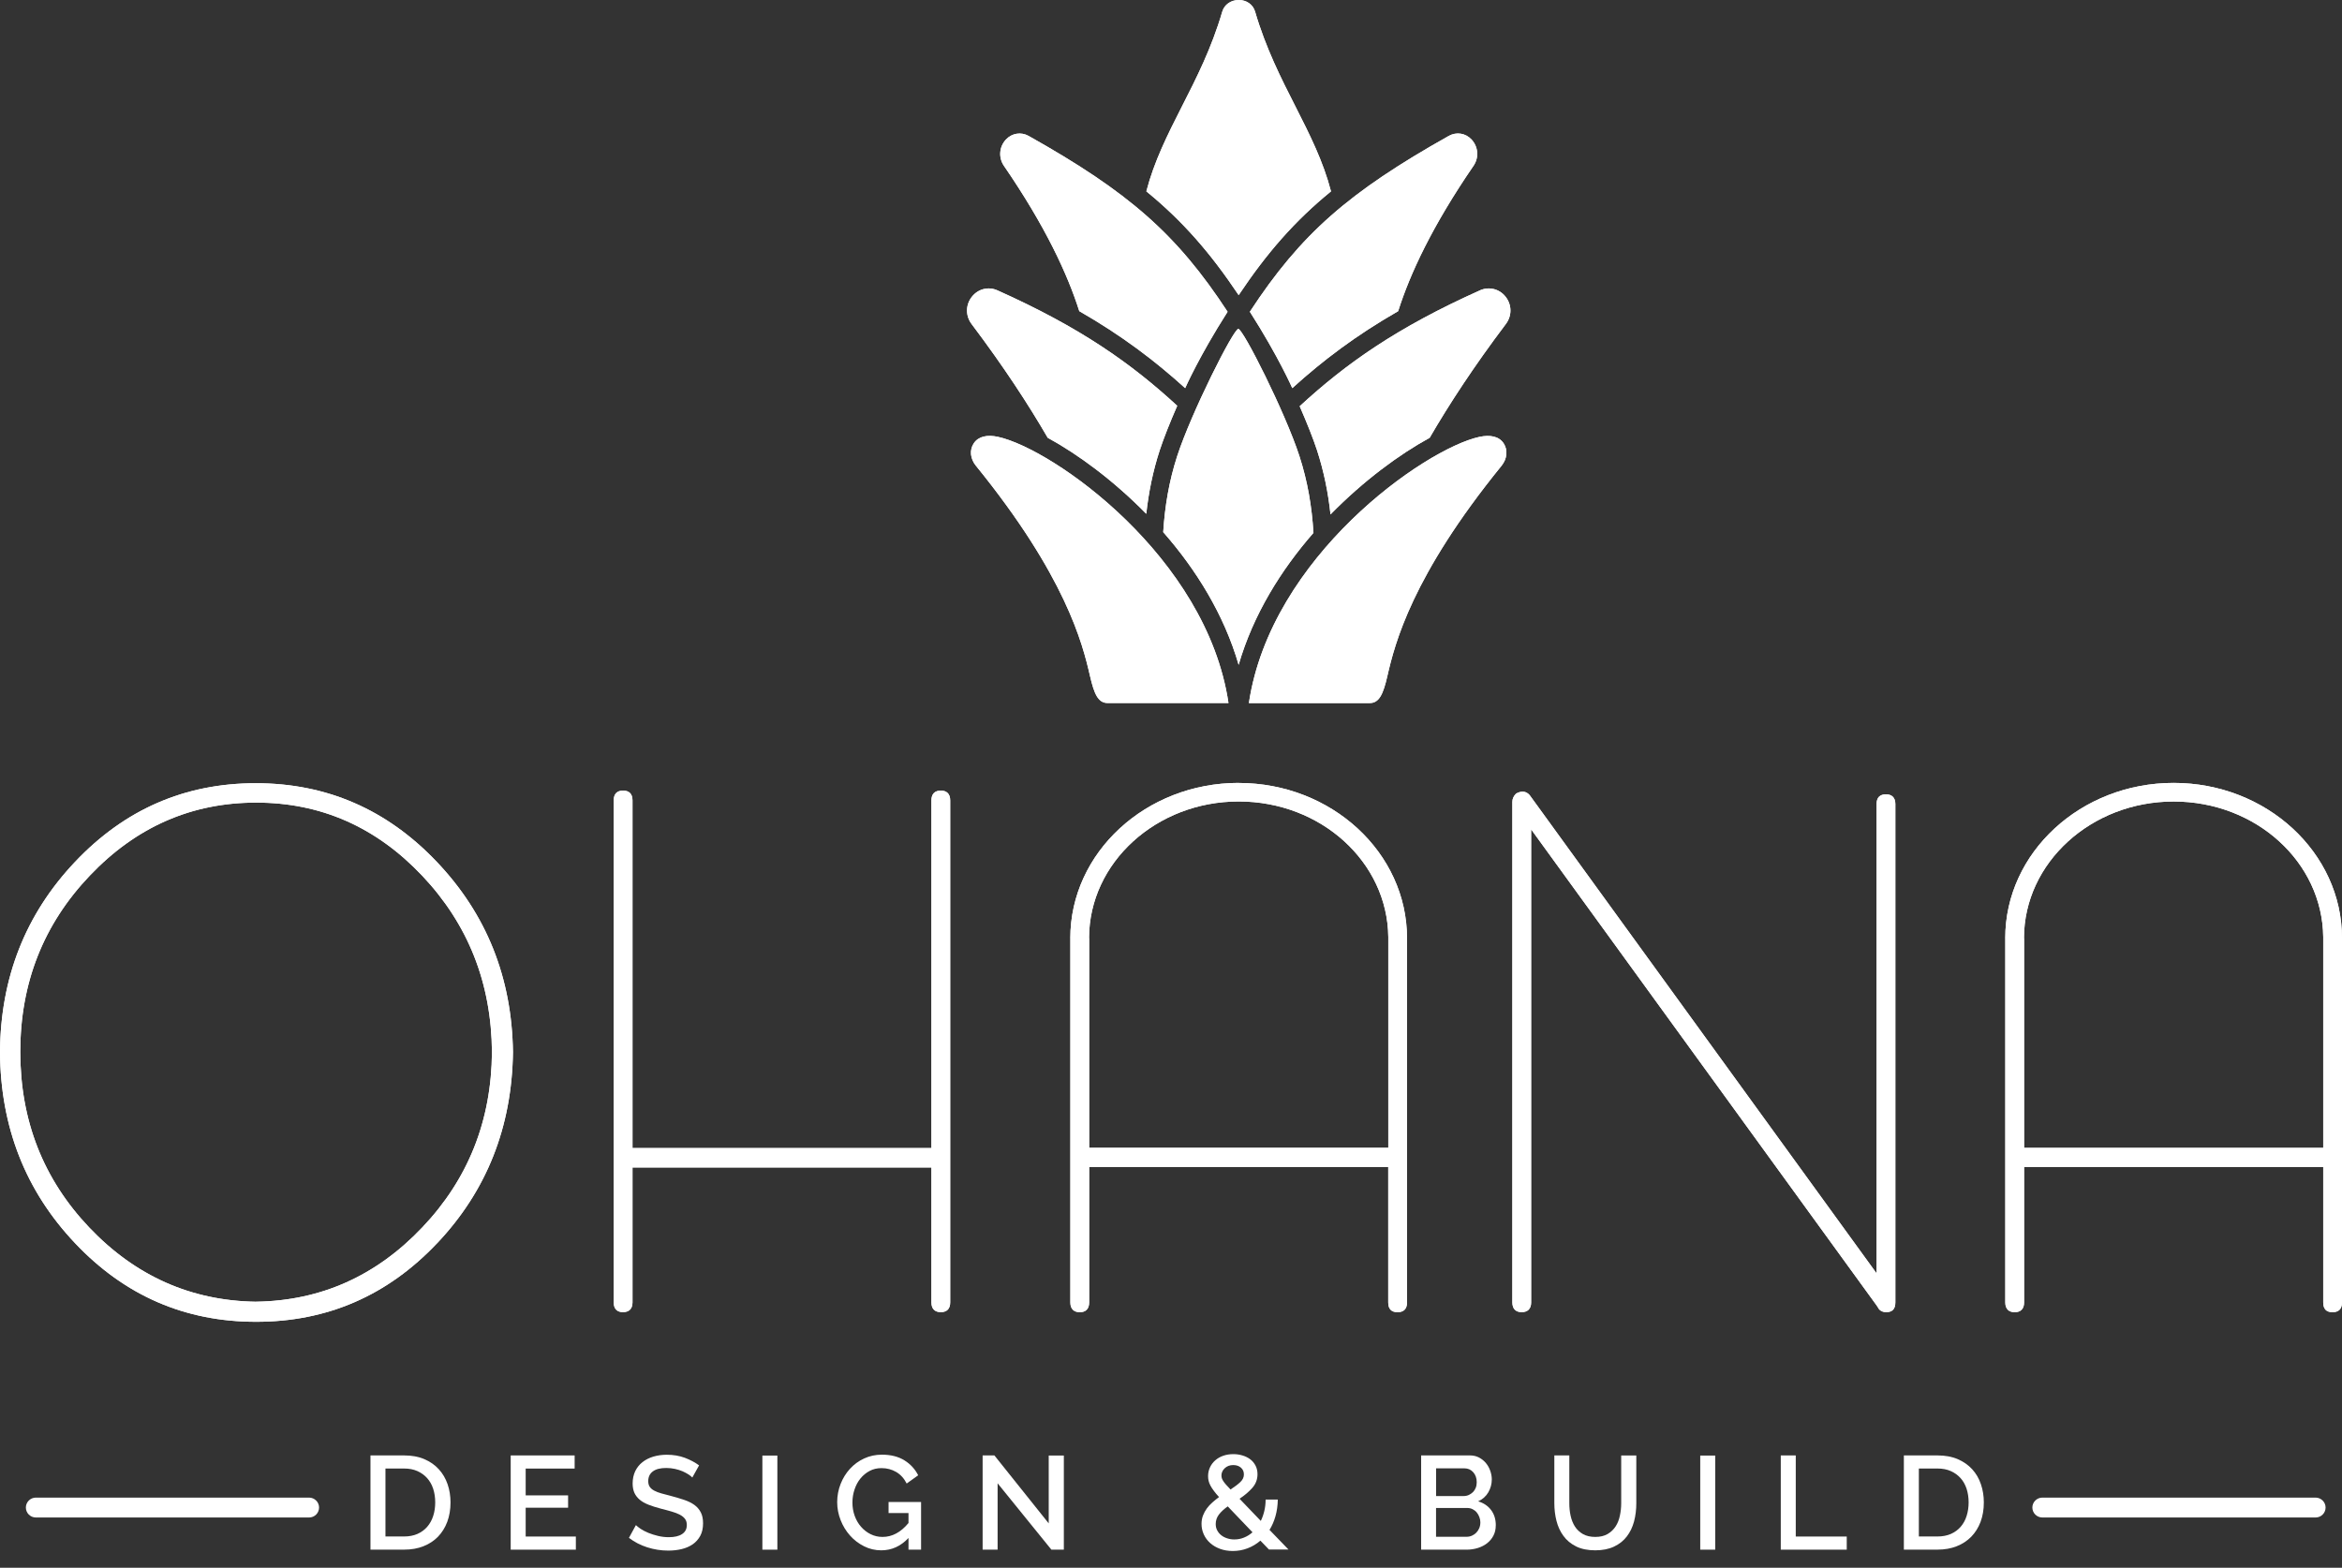 <svg width="118" height="79" viewBox="0 0 118 79" fill="none" xmlns="http://www.w3.org/2000/svg">
<rect x="0" y="0" width="118" height="79" fill="#333333" stroke="none"/>
<g clip-path="url(#clip0_70_492)">
<path d="M18.666 78.089V73.34H20.364C20.751 73.34 21.09 73.402 21.38 73.527C21.67 73.652 21.913 73.821 22.108 74.035C22.304 74.249 22.45 74.499 22.551 74.789C22.65 75.077 22.699 75.384 22.699 75.708C22.699 76.069 22.643 76.394 22.535 76.686C22.425 76.979 22.268 77.228 22.068 77.436C21.866 77.643 21.621 77.804 21.333 77.917C21.045 78.031 20.724 78.087 20.369 78.087H18.67L18.666 78.089ZM21.928 75.708C21.928 75.458 21.893 75.228 21.825 75.019C21.756 74.809 21.652 74.629 21.517 74.479C21.382 74.33 21.218 74.212 21.025 74.127C20.832 74.042 20.612 74 20.364 74H19.421V77.424H20.364C20.616 77.424 20.841 77.38 21.034 77.295C21.23 77.208 21.394 77.088 21.526 76.934C21.659 76.78 21.76 76.6 21.827 76.388C21.895 76.178 21.928 75.951 21.928 75.706V75.708Z" fill="white"/>
<path d="M29.014 77.427V78.089H25.731V73.34H28.953V74.002H26.486V75.353H28.623V75.975H26.486V77.427H29.014Z" fill="white"/>
<path d="M34.886 74.457C34.841 74.408 34.776 74.354 34.691 74.299C34.605 74.243 34.504 74.192 34.392 74.14C34.277 74.091 34.149 74.051 34.01 74.02C33.87 73.989 33.722 73.973 33.565 73.973C33.268 73.973 33.044 74.031 32.891 74.147C32.738 74.263 32.661 74.426 32.661 74.635C32.661 74.751 32.686 74.847 32.736 74.921C32.785 74.994 32.859 75.059 32.958 75.112C33.057 75.166 33.181 75.215 33.329 75.255C33.477 75.297 33.65 75.344 33.848 75.393C34.082 75.456 34.295 75.52 34.491 75.587C34.686 75.654 34.853 75.737 34.99 75.837C35.127 75.937 35.232 76.06 35.309 76.209C35.385 76.356 35.423 76.539 35.423 76.758C35.423 77.008 35.376 77.219 35.282 77.393C35.187 77.567 35.059 77.71 34.902 77.819C34.742 77.928 34.556 78.009 34.345 78.06C34.133 78.111 33.909 78.136 33.67 78.136C33.306 78.136 32.954 78.08 32.612 77.971C32.27 77.862 31.963 77.703 31.689 77.494L32.039 76.852C32.097 76.909 32.181 76.974 32.288 77.046C32.396 77.117 32.522 77.181 32.668 77.242C32.814 77.302 32.976 77.353 33.151 77.395C33.327 77.438 33.509 77.46 33.697 77.46C33.985 77.46 34.208 77.409 34.367 77.302C34.527 77.197 34.605 77.046 34.605 76.845C34.605 76.724 34.576 76.624 34.518 76.544C34.459 76.463 34.374 76.392 34.262 76.332C34.149 76.272 34.012 76.218 33.85 76.171C33.688 76.125 33.504 76.073 33.297 76.022C33.059 75.96 32.85 75.893 32.675 75.824C32.498 75.754 32.349 75.672 32.235 75.574C32.118 75.476 32.028 75.362 31.967 75.231C31.907 75.099 31.875 74.941 31.875 74.753C31.875 74.522 31.92 74.316 32.005 74.134C32.093 73.953 32.214 73.801 32.369 73.679C32.524 73.556 32.706 73.465 32.918 73.4C33.129 73.338 33.356 73.306 33.599 73.306C33.931 73.306 34.232 73.358 34.507 73.46C34.778 73.563 35.017 73.69 35.223 73.841L34.88 74.457H34.886Z" fill="white"/>
<path d="M38.412 78.089V73.347H39.167V78.089H38.412Z" fill="white"/>
<path d="M45.774 77.5C45.383 77.915 44.927 78.122 44.405 78.122C44.095 78.122 43.805 78.055 43.533 77.917C43.262 77.781 43.026 77.601 42.826 77.375C42.626 77.15 42.468 76.892 42.354 76.6C42.239 76.307 42.181 76.004 42.181 75.692C42.181 75.38 42.239 75.066 42.354 74.776C42.468 74.486 42.626 74.232 42.826 74.013C43.026 73.795 43.262 73.621 43.538 73.494C43.812 73.367 44.111 73.302 44.435 73.302C44.884 73.302 45.262 73.398 45.567 73.587C45.873 73.777 46.104 74.029 46.262 74.341L45.682 74.756C45.551 74.497 45.374 74.303 45.154 74.174C44.931 74.044 44.686 73.98 44.414 73.98C44.194 73.98 43.994 74.026 43.814 74.122C43.635 74.218 43.48 74.345 43.352 74.504C43.223 74.662 43.124 74.847 43.055 75.057C42.985 75.266 42.949 75.485 42.949 75.712C42.949 75.953 42.987 76.178 43.064 76.388C43.14 76.597 43.246 76.78 43.383 76.936C43.52 77.092 43.68 77.217 43.866 77.309C44.05 77.4 44.25 77.447 44.466 77.447C44.952 77.447 45.388 77.213 45.774 76.745V76.243H44.77V75.688H46.408V78.089H45.774V77.5Z" fill="white"/>
<path d="M50.264 74.745V78.089H49.509V73.34H50.102L52.839 76.765V73.347H53.601V78.089H52.974L50.264 74.745Z" fill="white"/>
<path d="M63.943 78.089L63.504 77.634C63.307 77.804 63.091 77.933 62.855 78.022C62.619 78.111 62.374 78.156 62.116 78.156C61.882 78.156 61.668 78.12 61.475 78.049C61.282 77.978 61.116 77.882 60.976 77.757C60.837 77.634 60.729 77.489 60.653 77.322C60.576 77.155 60.538 76.976 60.538 76.789C60.538 76.638 60.563 76.497 60.612 76.368C60.662 76.238 60.727 76.12 60.808 76.009C60.889 75.899 60.981 75.799 61.089 75.706C61.194 75.612 61.304 75.523 61.421 75.438C61.318 75.326 61.23 75.224 61.163 75.13C61.093 75.037 61.035 74.95 60.99 74.865C60.945 74.782 60.913 74.702 60.895 74.624C60.877 74.546 60.868 74.466 60.868 74.381C60.868 74.221 60.902 74.073 60.967 73.935C61.032 73.799 61.12 73.683 61.235 73.583C61.347 73.485 61.48 73.409 61.635 73.355C61.79 73.302 61.958 73.275 62.138 73.275C62.3 73.275 62.455 73.297 62.603 73.342C62.752 73.387 62.882 73.451 62.994 73.536C63.107 73.621 63.194 73.728 63.26 73.855C63.325 73.982 63.358 74.125 63.358 74.285C63.358 74.548 63.271 74.778 63.098 74.974C62.925 75.17 62.711 75.353 62.453 75.523L63.525 76.64C63.601 76.484 63.66 76.316 63.702 76.138C63.745 75.96 63.767 75.768 63.767 75.563H64.381C64.376 75.862 64.338 76.138 64.266 76.394C64.194 76.651 64.093 76.885 63.963 77.092L64.92 78.082H63.943V78.089ZM62.19 77.574C62.361 77.574 62.525 77.543 62.677 77.48C62.833 77.418 62.976 77.329 63.107 77.213L61.859 75.908C61.675 76.038 61.527 76.174 61.417 76.316C61.307 76.459 61.253 76.62 61.253 76.798C61.253 76.914 61.277 77.021 61.327 77.115C61.376 77.21 61.444 77.291 61.529 77.36C61.614 77.427 61.713 77.48 61.826 77.516C61.938 77.554 62.059 77.574 62.19 77.574ZM61.543 74.363C61.543 74.408 61.549 74.452 61.563 74.493C61.576 74.535 61.601 74.582 61.633 74.633C61.666 74.684 61.713 74.745 61.774 74.814C61.835 74.883 61.909 74.963 61.999 75.057C62.206 74.923 62.37 74.798 62.491 74.684C62.612 74.571 62.673 74.444 62.673 74.299C62.673 74.154 62.623 74.042 62.522 73.955C62.421 73.868 62.291 73.826 62.134 73.826C61.963 73.826 61.821 73.879 61.709 73.984C61.596 74.089 61.54 74.216 61.54 74.363H61.543Z" fill="white"/>
<path d="M75.363 76.865C75.363 77.057 75.325 77.228 75.246 77.38C75.168 77.532 75.062 77.659 74.929 77.763C74.797 77.868 74.639 77.948 74.462 78.004C74.284 78.06 74.091 78.089 73.889 78.089H71.603V73.34H74.071C74.237 73.34 74.388 73.376 74.523 73.447C74.657 73.518 74.772 73.612 74.867 73.725C74.961 73.839 75.035 73.969 75.085 74.114C75.136 74.258 75.163 74.403 75.163 74.55C75.163 74.782 75.103 75.001 74.986 75.202C74.867 75.404 74.696 75.556 74.475 75.654C74.75 75.734 74.968 75.882 75.127 76.091C75.287 76.303 75.365 76.562 75.365 76.863L75.363 76.865ZM72.356 73.989V75.387H73.745C73.84 75.387 73.925 75.369 74.004 75.333C74.082 75.297 74.152 75.248 74.213 75.19C74.273 75.13 74.32 75.059 74.354 74.972C74.388 74.887 74.404 74.793 74.404 74.691C74.404 74.486 74.345 74.319 74.228 74.187C74.111 74.055 73.963 73.991 73.783 73.991H72.354L72.356 73.989ZM74.588 76.724C74.588 76.626 74.57 76.533 74.536 76.444C74.502 76.354 74.457 76.276 74.401 76.209C74.345 76.142 74.275 76.089 74.195 76.049C74.114 76.009 74.026 75.989 73.932 75.989H72.354V77.44H73.885C73.983 77.44 74.076 77.422 74.161 77.384C74.246 77.347 74.32 77.295 74.383 77.231C74.446 77.166 74.496 77.09 74.532 77.003C74.568 76.916 74.586 76.825 74.586 76.724H74.588Z" fill="white"/>
<path d="M80.372 77.447C80.624 77.447 80.833 77.398 80.999 77.3C81.166 77.202 81.298 77.075 81.402 76.916C81.505 76.758 81.575 76.577 81.617 76.374C81.66 76.171 81.683 75.964 81.683 75.75V73.342H82.444V75.75C82.444 76.076 82.406 76.381 82.33 76.669C82.253 76.956 82.132 77.208 81.966 77.424C81.799 77.641 81.584 77.812 81.321 77.935C81.058 78.06 80.741 78.122 80.375 78.122C80.008 78.122 79.671 78.058 79.408 77.924C79.145 77.792 78.932 77.616 78.772 77.395C78.611 77.175 78.494 76.923 78.422 76.638C78.35 76.352 78.314 76.055 78.314 75.748V73.34H79.069V75.748C79.069 75.966 79.089 76.176 79.134 76.379C79.179 76.582 79.249 76.762 79.35 76.921C79.451 77.079 79.586 77.206 79.754 77.302C79.923 77.398 80.13 77.447 80.379 77.447H80.372Z" fill="white"/>
<path d="M85.665 78.089V73.347H86.42V78.089H85.665Z" fill="white"/>
<path d="M89.723 78.089V73.34H90.478V77.427H93.047V78.089H89.723Z" fill="white"/>
<path d="M95.925 78.089V73.34H97.624C98.01 73.34 98.348 73.402 98.638 73.527C98.927 73.652 99.17 73.821 99.366 74.035C99.561 74.249 99.709 74.499 99.806 74.789C99.905 75.077 99.954 75.384 99.954 75.708C99.954 76.069 99.898 76.394 99.79 76.686C99.68 76.979 99.523 77.228 99.321 77.436C99.118 77.643 98.874 77.804 98.586 77.917C98.298 78.031 97.977 78.087 97.622 78.087H95.923L95.925 78.089ZM99.188 75.708C99.188 75.458 99.152 75.228 99.085 75.019C99.015 74.809 98.914 74.629 98.777 74.479C98.642 74.33 98.478 74.212 98.285 74.127C98.091 74.042 97.871 74 97.624 74H96.68V77.424H97.624C97.876 77.424 98.1 77.38 98.296 77.295C98.491 77.208 98.656 77.088 98.788 76.934C98.921 76.78 99.022 76.6 99.087 76.388C99.154 76.178 99.188 75.951 99.188 75.706V75.708Z" fill="white"/>
<path d="M62.41 14.87C63.837 12.736 65.237 11.13 67.062 9.643C66.671 8.138 65.999 6.798 65.282 5.389C64.543 3.938 63.779 2.435 63.235 0.58C63.134 0.232 62.806 0.002 62.439 0.002C62.426 0.002 62.415 0.002 62.401 0.002C62.015 0.002 61.689 0.234 61.585 0.58C61.041 2.437 60.278 3.938 59.538 5.389C58.821 6.798 58.149 8.138 57.758 9.643C59.583 11.133 60.981 12.738 62.408 14.87H62.41Z" fill="white"/>
<path d="M55.803 35.425H61.896C60.797 28.053 53.044 22.615 50.282 22.013C49.747 21.897 49.3 21.984 49.064 22.337C48.839 22.671 48.882 23.117 49.172 23.471C53.68 29.021 54.543 32.417 54.918 34.058C55.129 34.972 55.329 35.425 55.803 35.425Z" fill="white"/>
<path d="M52.789 22.06C54.306 22.887 56.095 24.201 57.754 25.891C57.873 24.809 58.086 23.75 58.43 22.693C58.626 22.096 58.936 21.313 59.313 20.448C56.983 18.303 54.434 16.502 50.255 14.631C49.803 14.428 49.291 14.553 48.976 14.943C48.646 15.351 48.637 15.911 48.956 16.332C50.567 18.47 51.81 20.372 52.789 22.06Z" fill="white"/>
<path d="M74.568 14.631C70.372 16.511 67.822 18.317 65.484 20.47C65.857 21.327 66.165 22.102 66.359 22.693C66.705 23.759 66.92 24.829 67.037 25.922C68.705 24.218 70.507 22.894 72.033 22.06C73.013 20.372 74.255 18.47 75.869 16.33C76.188 15.909 76.179 15.349 75.849 14.941C75.536 14.553 75.022 14.43 74.57 14.629L74.568 14.631Z" fill="white"/>
<path d="M62.392 16.573C62.15 16.573 60.028 20.782 59.313 22.979C58.904 24.238 58.691 25.505 58.608 26.814C60.257 28.693 61.671 30.956 62.408 33.501C63.141 30.972 64.543 28.722 66.177 26.852C66.098 25.529 65.882 24.252 65.469 22.979C64.754 20.782 62.633 16.573 62.39 16.573H62.392Z" fill="white"/>
<path d="M74.538 22.015C71.777 22.618 64.024 28.056 62.925 35.427H69.017C69.491 35.427 69.694 34.974 69.903 34.06C70.28 32.419 71.141 29.023 75.651 23.474C75.939 23.119 75.981 22.673 75.759 22.339C75.523 21.984 75.076 21.9 74.541 22.015H74.538Z" fill="white"/>
<path d="M54.379 15.679C56.518 16.907 58.172 18.163 59.714 19.558C59.714 19.558 60.415 17.958 61.851 15.71C59.286 11.79 56.871 9.683 51.826 6.849C51.444 6.635 50.981 6.709 50.68 7.035C50.34 7.4 50.3 7.944 50.583 8.357C52.671 11.4 53.785 13.808 54.379 15.681V15.679Z" fill="white"/>
<path d="M62.974 15.71C64.41 17.958 65.111 19.558 65.111 19.558C66.651 18.163 68.307 16.907 70.446 15.679C71.039 13.806 72.154 11.4 74.242 8.355C74.525 7.942 74.484 7.4 74.145 7.032C73.844 6.707 73.383 6.633 72.999 6.847C67.954 9.681 65.54 11.788 62.974 15.708V15.71Z" fill="white"/>
<path d="M62.41 14.87C63.837 12.736 65.237 11.13 67.062 9.643C66.671 8.138 65.999 6.798 65.282 5.389C64.543 3.938 63.779 2.435 63.235 0.58C63.134 0.232 62.806 0.002 62.439 0.002C62.426 0.002 62.415 0.002 62.401 0.002C62.015 0.002 61.689 0.234 61.585 0.58C61.041 2.437 60.278 3.938 59.538 5.389C58.821 6.798 58.149 8.138 57.758 9.643C59.583 11.133 60.981 12.738 62.408 14.87H62.41Z" fill="white"/>
<path d="M55.803 35.425H61.896C60.797 28.053 53.044 22.615 50.282 22.013C49.747 21.897 49.3 21.984 49.064 22.337C48.839 22.671 48.882 23.117 49.172 23.471C53.68 29.021 54.543 32.417 54.918 34.058C55.129 34.972 55.329 35.425 55.803 35.425Z" fill="white"/>
<path d="M52.789 22.06C54.306 22.887 56.095 24.201 57.754 25.891C57.873 24.809 58.086 23.75 58.43 22.693C58.626 22.096 58.936 21.313 59.313 20.448C56.983 18.303 54.434 16.502 50.255 14.631C49.803 14.428 49.291 14.553 48.976 14.943C48.646 15.351 48.637 15.911 48.956 16.332C50.567 18.47 51.81 20.372 52.789 22.06Z" fill="white"/>
<path d="M74.568 14.631C70.372 16.511 67.822 18.317 65.484 20.47C65.857 21.327 66.165 22.102 66.359 22.693C66.705 23.759 66.92 24.829 67.037 25.922C68.705 24.218 70.507 22.894 72.033 22.06C73.013 20.372 74.255 18.47 75.869 16.33C76.188 15.909 76.179 15.349 75.849 14.941C75.536 14.553 75.022 14.43 74.57 14.629L74.568 14.631Z" fill="white"/>
<path d="M62.392 16.573C62.15 16.573 60.028 20.782 59.313 22.979C58.904 24.238 58.691 25.505 58.608 26.814C60.257 28.693 61.671 30.956 62.408 33.501C63.141 30.972 64.543 28.722 66.177 26.852C66.098 25.529 65.882 24.252 65.469 22.979C64.754 20.782 62.633 16.573 62.39 16.573H62.392Z" fill="white"/>
<path d="M74.538 22.015C71.777 22.618 64.024 28.056 62.925 35.427H69.017C69.491 35.427 69.694 34.974 69.903 34.06C70.28 32.419 71.141 29.023 75.651 23.474C75.939 23.119 75.981 22.673 75.759 22.339C75.523 21.984 75.076 21.9 74.541 22.015H74.538Z" fill="white"/>
<path d="M54.379 15.679C56.518 16.907 58.172 18.163 59.714 19.558C59.714 19.558 60.415 17.958 61.851 15.71C59.286 11.79 56.871 9.683 51.826 6.849C51.444 6.635 50.981 6.709 50.68 7.035C50.34 7.4 50.3 7.944 50.583 8.357C52.671 11.4 53.785 13.808 54.379 15.681V15.679Z" fill="white"/>
<path d="M62.974 15.71C64.41 17.958 65.111 19.558 65.111 19.558C66.651 18.163 68.307 16.907 70.446 15.679C71.039 13.806 72.154 11.4 74.242 8.355C74.525 7.942 74.484 7.4 74.145 7.032C73.844 6.707 73.383 6.633 72.999 6.847C67.954 9.681 65.54 11.788 62.974 15.708V15.71Z" fill="white"/>
<path d="M22.023 62.649C24.52 60.009 25.794 56.798 25.845 53.019C25.794 49.264 24.515 46.067 22.005 43.427C19.495 40.787 16.454 39.467 12.886 39.467C9.317 39.467 6.283 40.787 3.784 43.427C1.285 46.067 0.025 49.264 0 53.017C0.025 56.796 1.285 60.007 3.784 62.646C6.281 65.286 9.322 66.606 12.904 66.606C16.486 66.606 19.526 65.286 22.023 62.646V62.649ZM12.904 65.596C9.625 65.547 6.825 64.301 4.503 61.862C2.182 59.422 1.022 56.468 1.022 53.001C1.022 49.534 2.189 46.575 4.524 44.123C6.856 41.67 9.652 40.444 12.906 40.444C16.16 40.444 18.946 41.67 21.268 44.123C23.589 46.575 24.762 49.541 24.787 53.019C24.762 56.472 23.589 59.42 21.268 61.859C18.946 64.301 16.16 65.545 12.906 65.594L12.904 65.596Z" fill="white"/>
<path d="M47.401 39.839C47.106 39.839 46.929 40.002 46.929 40.328V57.85H31.868V40.328C31.868 39.995 31.69 39.839 31.392 39.839C31.093 39.839 30.922 40.002 30.922 40.328V65.632C30.922 65.957 31.093 66.12 31.392 66.12C31.69 66.12 31.868 65.953 31.868 65.632V58.831H46.929V65.632C46.929 65.957 47.106 66.12 47.403 66.12C47.7 66.12 47.875 65.957 47.875 65.632V40.328C47.875 40.002 47.697 39.839 47.403 39.839H47.401Z" fill="white"/>
<path d="M94.588 65.819C94.665 66.02 94.815 66.12 95.042 66.12C95.346 66.12 95.496 65.957 95.496 65.632V40.515C95.496 40.189 95.319 40.027 95.022 40.027C94.725 40.027 94.55 40.183 94.55 40.515V64.167L77.069 40.065C76.891 39.864 76.664 39.839 76.388 39.989C76.262 40.114 76.199 40.252 76.199 40.403V65.632C76.199 65.953 76.372 66.12 76.669 66.12C76.966 66.12 77.145 65.957 77.145 65.632V41.792L94.552 65.781C94.552 65.808 94.564 65.819 94.591 65.819H94.588Z" fill="white"/>
<path d="M118 47.278C118 42.961 114.195 39.451 109.517 39.451C104.838 39.451 101.033 42.961 101.033 47.278H101.035C101.035 47.278 101.035 47.284 101.035 47.289V65.634C101.035 65.96 101.215 66.123 101.512 66.123C101.808 66.123 101.982 65.955 101.982 65.634V58.803H117.054V65.634C117.054 65.96 117.213 66.123 117.521 66.123C117.829 66.123 118 65.96 118 65.634V47.28V47.278ZM101.982 57.842V47.289C101.982 47.289 101.977 47.273 101.977 47.266C101.984 43.474 105.364 40.388 109.517 40.388C113.669 40.388 117.013 43.445 117.054 47.213C117.051 47.24 117.054 57.842 117.054 57.842H101.982Z" fill="white"/>
<path d="M62.411 39.451C57.734 39.451 53.927 42.961 53.927 47.278H53.929C53.929 47.278 53.929 47.284 53.929 47.289V65.634C53.929 65.96 54.109 66.123 54.406 66.123C54.703 66.123 54.876 65.955 54.876 65.634V58.803H69.945V65.634C69.945 65.96 70.105 66.123 70.413 66.123C70.721 66.123 70.892 65.96 70.892 65.634V47.28C70.892 42.963 67.087 39.454 62.408 39.454L62.411 39.451ZM54.876 57.839V47.286C54.876 47.286 54.871 47.271 54.871 47.264C54.878 43.471 58.258 40.386 62.411 40.386C66.563 40.386 69.907 43.443 69.948 47.211C69.945 47.237 69.948 57.839 69.948 57.839H54.878H54.876Z" fill="white"/>
<path d="M22.023 62.649C24.52 60.009 25.794 56.798 25.845 53.019C25.794 49.264 24.515 46.067 22.005 43.427C19.495 40.787 16.454 39.467 12.886 39.467C9.317 39.467 6.283 40.787 3.784 43.427C1.285 46.067 0.025 49.264 0 53.017C0.025 56.796 1.285 60.007 3.784 62.646C6.281 65.286 9.322 66.606 12.904 66.606C16.486 66.606 19.526 65.286 22.023 62.646V62.649ZM12.904 65.596C9.625 65.547 6.825 64.301 4.503 61.862C2.182 59.422 1.022 56.468 1.022 53.001C1.022 49.534 2.189 46.575 4.524 44.123C6.856 41.67 9.652 40.444 12.906 40.444C16.16 40.444 18.946 41.67 21.268 44.123C23.589 46.575 24.762 49.541 24.787 53.019C24.762 56.472 23.589 59.42 21.268 61.859C18.946 64.301 16.16 65.545 12.906 65.594L12.904 65.596Z" fill="white"/>
<path d="M47.401 39.839C47.106 39.839 46.929 40.002 46.929 40.328V57.85H31.868V40.328C31.868 39.995 31.69 39.839 31.392 39.839C31.093 39.839 30.922 40.002 30.922 40.328V65.632C30.922 65.957 31.093 66.12 31.392 66.12C31.69 66.12 31.868 65.953 31.868 65.632V58.831H46.929V65.632C46.929 65.957 47.106 66.12 47.403 66.12C47.7 66.12 47.875 65.957 47.875 65.632V40.328C47.875 40.002 47.697 39.839 47.403 39.839H47.401Z" fill="white"/>
<path d="M94.588 65.819C94.665 66.02 94.815 66.12 95.042 66.12C95.346 66.12 95.496 65.957 95.496 65.632V40.515C95.496 40.189 95.319 40.027 95.022 40.027C94.725 40.027 94.55 40.183 94.55 40.515V64.167L77.069 40.065C76.891 39.864 76.664 39.839 76.388 39.989C76.262 40.114 76.199 40.252 76.199 40.403V65.632C76.199 65.953 76.372 66.12 76.669 66.12C76.966 66.12 77.145 65.957 77.145 65.632V41.792L94.552 65.781C94.552 65.808 94.564 65.819 94.591 65.819H94.588Z" fill="white"/>
<path d="M118 47.278C118 42.961 114.195 39.451 109.517 39.451C104.838 39.451 101.033 42.961 101.033 47.278H101.035C101.035 47.278 101.035 47.284 101.035 47.289V65.634C101.035 65.96 101.215 66.123 101.512 66.123C101.808 66.123 101.982 65.955 101.982 65.634V58.803H117.054V65.634C117.054 65.96 117.213 66.123 117.521 66.123C117.829 66.123 118 65.96 118 65.634V47.28V47.278ZM101.982 57.842V47.289C101.982 47.289 101.977 47.273 101.977 47.266C101.984 43.474 105.364 40.388 109.517 40.388C113.669 40.388 117.013 43.445 117.054 47.213C117.051 47.24 117.054 57.842 117.054 57.842H101.982Z" fill="white"/>
<path d="M62.411 39.451C57.734 39.451 53.927 42.961 53.927 47.278H53.929C53.929 47.278 53.929 47.284 53.929 47.289V65.634C53.929 65.96 54.109 66.123 54.406 66.123C54.703 66.123 54.876 65.955 54.876 65.634V58.803H69.945V65.634C69.945 65.96 70.105 66.123 70.413 66.123C70.721 66.123 70.892 65.96 70.892 65.634V47.28C70.892 42.963 67.087 39.454 62.408 39.454L62.411 39.451ZM54.876 57.839V47.286C54.876 47.286 54.871 47.271 54.871 47.264C54.878 43.471 58.258 40.386 62.411 40.386C66.563 40.386 69.907 43.443 69.948 47.211C69.945 47.237 69.948 57.839 69.948 57.839H54.878H54.876Z" fill="white"/>
<path d="M15.571 75.465H1.809C1.53 75.465 1.303 75.69 1.303 75.966C1.303 76.243 1.53 76.468 1.809 76.468H15.571C15.852 76.468 16.076 76.243 16.076 75.966C16.076 75.69 15.85 75.465 15.571 75.465Z" fill="white"/>
<path d="M116.667 75.465H102.905C102.626 75.465 102.399 75.69 102.399 75.966C102.399 76.243 102.626 76.468 102.905 76.468H116.667C116.948 76.468 117.173 76.243 117.173 75.966C117.173 75.69 116.946 75.465 116.667 75.465Z" fill="white"/>
</g>
<defs>
<clipPath id="clip0_70_492">
<rect width="118" height="78.156" fill="white"/>
</clipPath>
</defs>
</svg>

